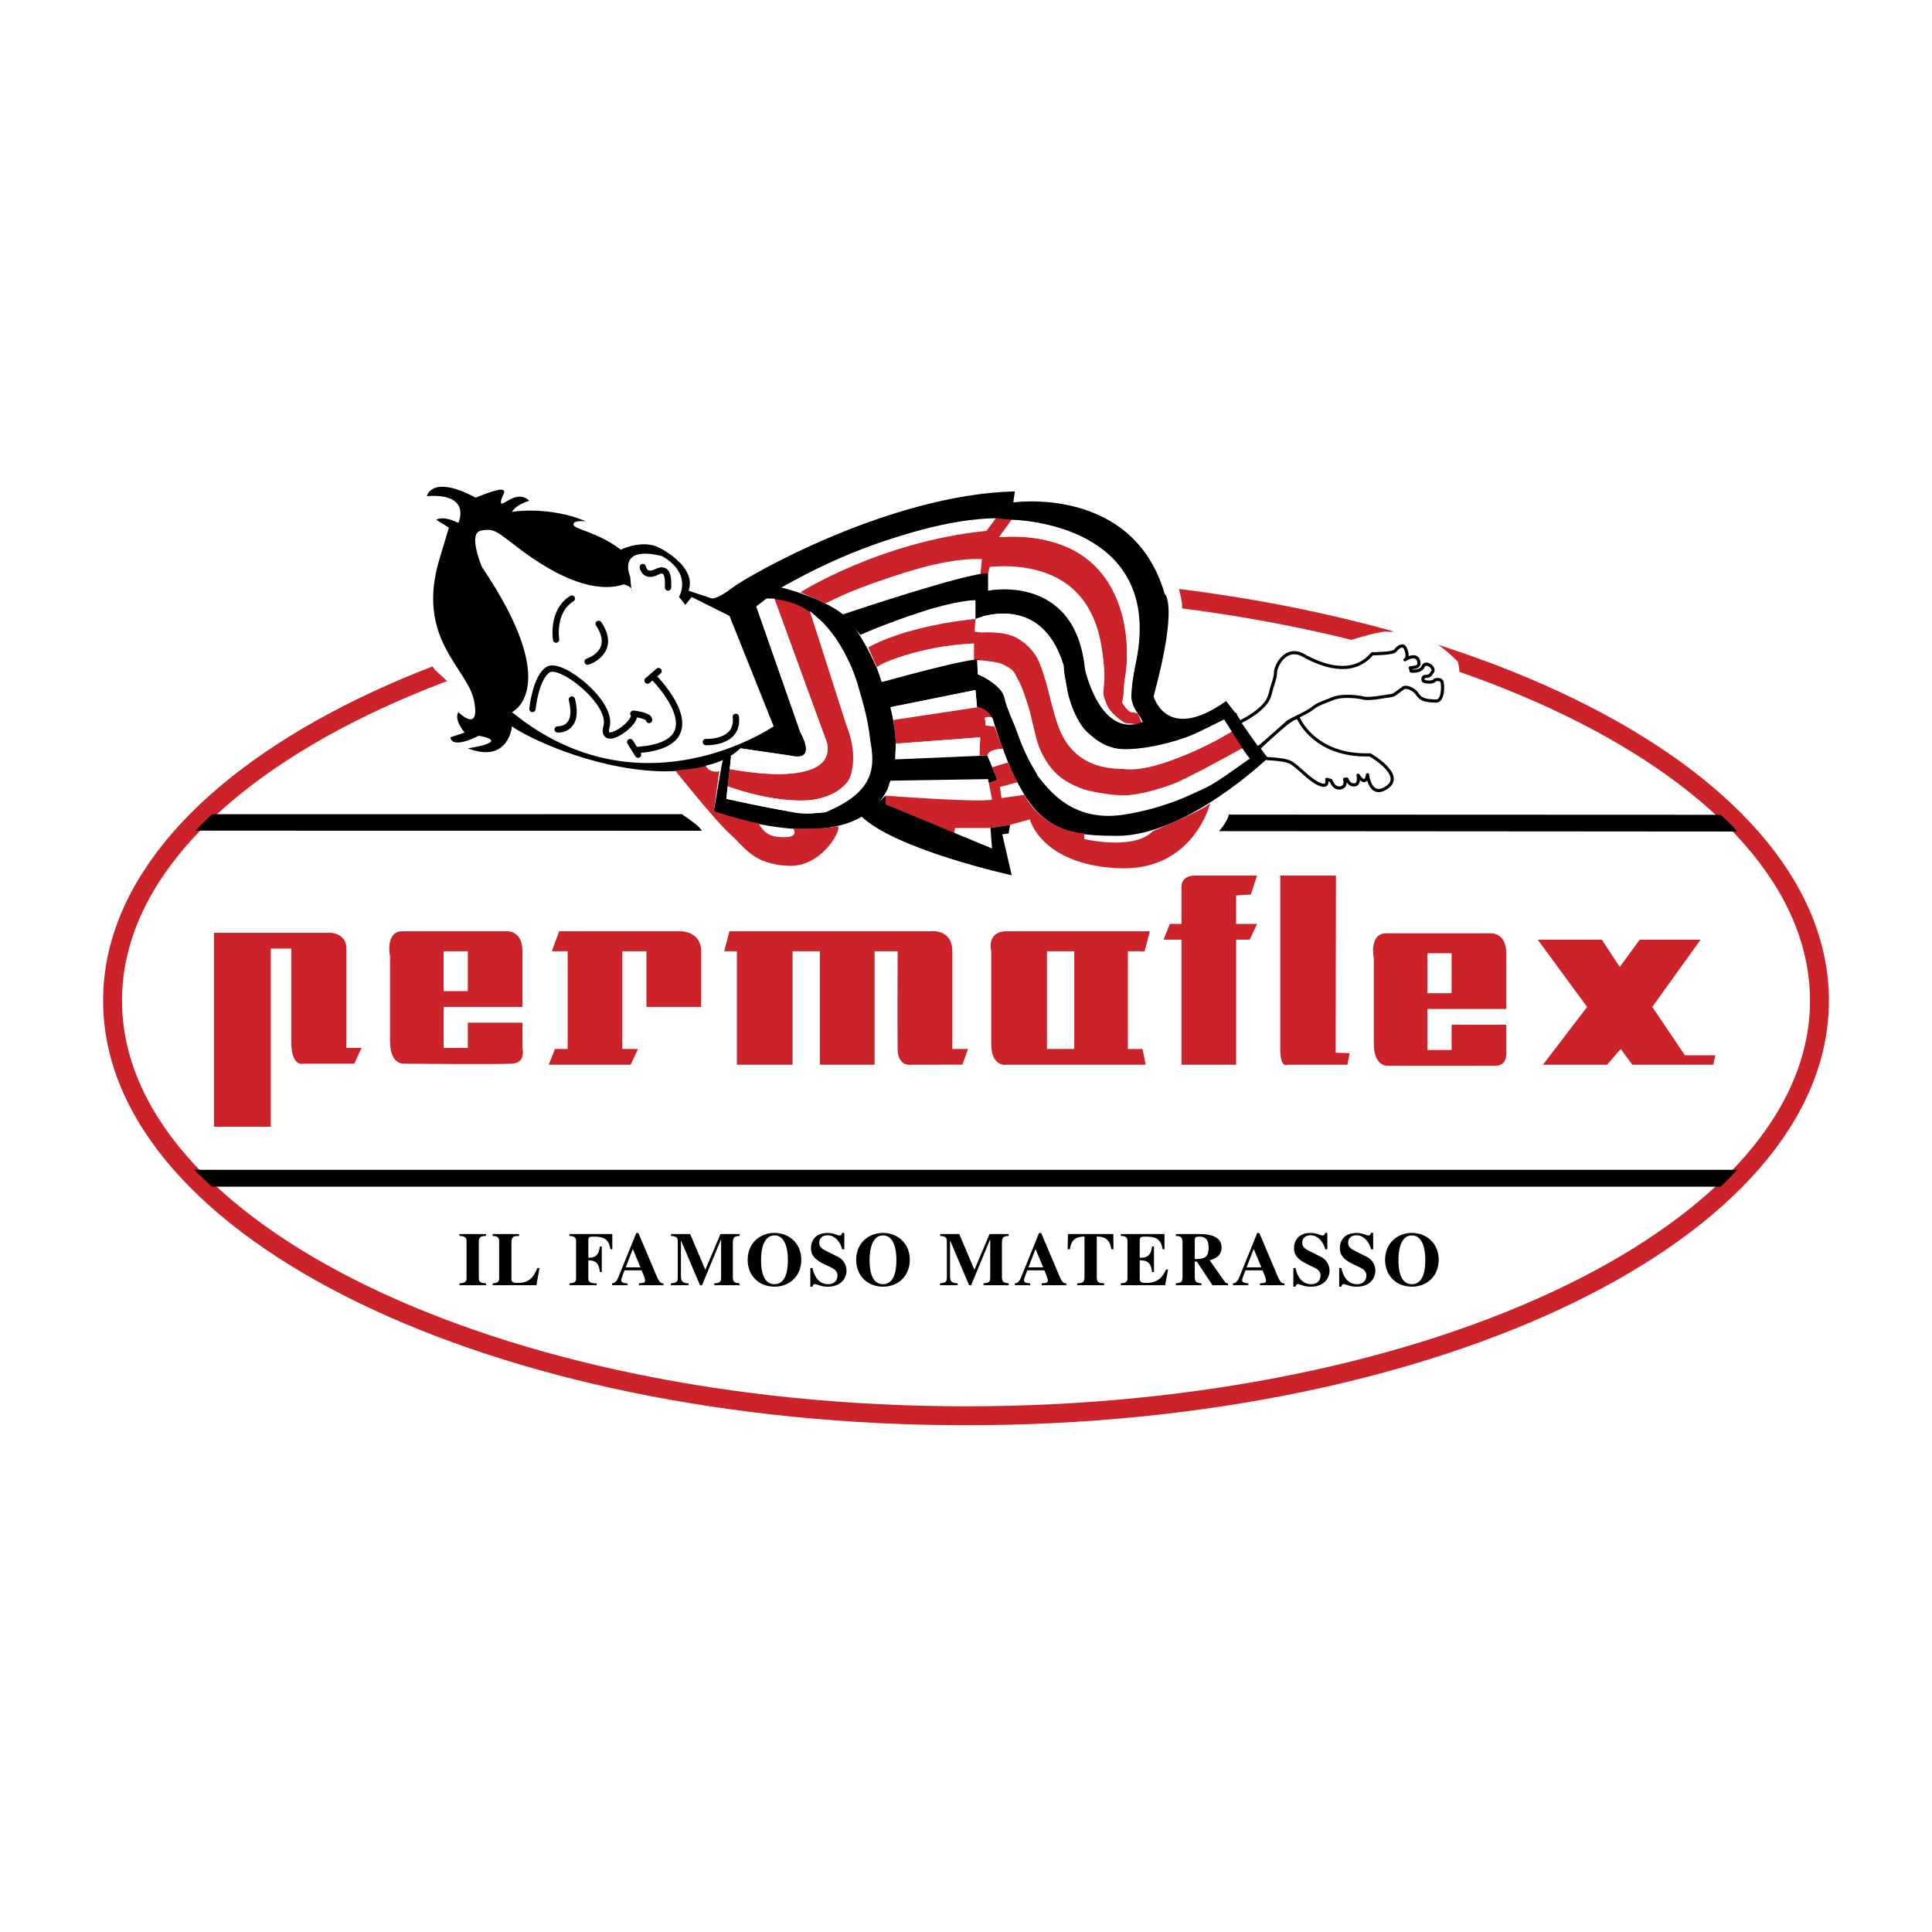 <?xml version="1.0" encoding="utf-8"?>
<svg xmlns="http://www.w3.org/2000/svg" height="2500" viewBox="0 0 192.756 192.756" width="2500">
  <path clip-rule="evenodd" d="M0 0h192.756v192.756H0V0z" fill="#fff" fill-rule="evenodd"/>
  <path clip-rule="evenodd" d="M184.252 99.832c0 24.438-39.344 44.25-87.875 44.25-48.53 0-87.873-19.812-87.873-44.25 0-24.439 39.343-44.251 87.873-44.251 48.531 0 87.875 19.812 87.875 44.251z" fill="#fff" fill-rule="evenodd"/>
  <path d="M181.527 99.832c0 22.876-38.123 41.42-85.15 41.42-47.025 0-85.147-18.544-85.147-41.42s38.122-41.421 85.147-41.421c47.027 0 85.15 18.545 85.15 41.421z" fill="none" stroke="#cc2229" stroke-linecap="round" stroke-linejoin="round" stroke-miterlimit="2.613" stroke-width="1.887"/>
  <path clip-rule="evenodd" d="M108.174 83.159s1.574.236 2.91.157c1.338-.079 3.775-.393 4.012-.629.236-.235-.393 1.337-3.225 1.259s-3.697-.236-3.697-.236v-.551zM75.694 82.136s3.225.708 3.46.55c0 0 .551 1.102-1.73.787-2.281-.314-1.73-1.337-1.73-1.337zM95.277 82.608h3.539l.157 2.045-3.775-1.416.079-.629z" fill="#fff" fill-rule="evenodd"/>
  <path clip-rule="evenodd" d="M173.305 82.961l-51.68-.038s.797-.865.975-1.652l49.062.02s1.457 1.301 1.643 1.67zM21.161 81.234l46.88-.002s1.494 1.022 1.741 1.337l.249.315-50.54-.008s1.047-1.076 1.67-1.642z" fill-rule="evenodd"/>
  <path clip-rule="evenodd" d="M38.914 95.421s-.525-2.51 1.251-2.51h10.276s1.685-.198 1.685 1.992v5.558h-7.865v4.09h2.412v-2.517h5.453v2.517s.38 1.51-1.056 1.573c-1.786.078-10.695 0-10.695 0s-1.461.209-1.461-2.209v-8.494zm5.347 3.467h2.412v-3.984h-2.412v3.984zM21.349 93.068h11.686s1.526.064 1.526 1.573v9.91h1.515l-.735 1.573h-5.033s-1.251.419-1.251-2.209v-9.274h-2.045v17.774h-5.663V93.068zM55.056 94.903l.733-1.992h12.164s2 .013 2 1.992v5.558H64.5v-5.558h-2.412v9.753h1.566l-.733 1.572h-8.18l.629-1.572h1.265v-9.753h-1.579zM107.18 104.656h-2.727v-9.753h2.727v9.753zm-8.285-.53c0 2.419 1.566 2.103 1.566 2.103h13.844l-.316-1.572h-1.461v-9.753h1.672l.523-1.992h-14.262c-2.092 0-1.566 1.992-1.566 1.992v9.222zM72.252 94.903l.524-1.992h20.03s2.208-.303 2.208 1.992v9.753h1.567l-.563 1.564-5.099.008s-1.345.247-1.364-1.572c-.021-2.101 0-9.753 0-9.753h-2.301v11.325h-5.453V94.903h-2.727v11.325h-5.558V94.903h-1.264zM137.066 95.625s-.525-2.511 1.252-2.511h10.275s1.686-.198 1.686 1.994v5.557h-7.865v4.09h2.412v-2.517h5.453v2.517s.246 1.581-1.057 1.573c-1.789-.012-10.695 0-10.695 0s-1.461.208-1.461-2.209v-8.494zm5.348 3.467h2.412v-3.983h-2.412v3.983zM117.875 106.229V93.75h-1.789l.629-1.573h1.16v-3.676s-.105-1.147 1.357-1.147h6.188l-.623 1.888-1.469.098v2.838h2.092l-.736 1.573h-1.355v12.478h-5.454zM127.732 87.354h5.557l-.029 17.675 1.393.047-.217 1.153h-5.977s-.727.433-.727-1.572V87.354zM153.418 93.75h6.396l1.79 2.727 1.986-2.727h6.08l-4.822 6.711 3.256 4.824h3.041l-.215.944h-8.075l-1.154-1.573-1.363 1.573h-6.397l4.405-5.768-4.928-6.711z" fill="#cc2229" fill-rule="evenodd"/>
  <path clip-rule="evenodd" d="M48.489 128.228h-2.643v-.189c.408-.037.703-.068.703-.536v-3.653c0-.499-.355-.514-.703-.536v-.189h2.643v.189c-.355.015-.718.022-.718.536v3.653c0 .483.302.507.718.536v.189zM53.517 128.228h-4.364v-.189c.423-.053.649-.075.649-.536v-3.653c0-.499-.31-.514-.649-.536v-.189h2.635v.189c-.529.022-.763.03-.763.694v3.563c0 .362.166.423.672.423 1.14 0 1.563-.627 1.91-1.479h.219l-.309 1.713zM56.809 123.123h4.281v1.518h-.182c-.166-.785-.37-1.261-1.668-1.261-.407 0-.543.03-.543.355v1.752c.936.015 1.049-.521 1.155-1.125h.189v2.551h-.189c-.083-.619-.204-1.17-1.155-1.17v1.759c0 .499.302.514.831.536v.189H56.81v-.189c.431-.045.665-.068.665-.536v-3.653c0-.499-.31-.514-.665-.536v-.19h-.001zM66.201 128.228h-2.447v-.189c.469-.037.604-.045.604-.294 0-.204-.241-.763-.348-1.005h-1.699c-.211.544-.332.854-.332.975 0 .287.362.309.619.324v.189h-1.533v-.189c.407-.061.513-.316.74-.883l1.676-4.138h.211l1.684 3.972c.34.808.46 1.064.823 1.049v.189h.002zm-2.303-1.783l-.763-1.835-.709 1.835h1.472zM73.781 128.228h-2.507v-.189c.453-.045.672-.068.672-.566v-3.805h-.016l-1.887 4.561h-.203l-1.887-4.447h-.015v3.511c0 .528.136.71.762.747v.189h-1.767v-.189c.589-.053.688-.166.688-.604v-3.586c0-.393-.136-.499-.672-.536v-.189h1.91l1.51 3.563 1.51-3.563h1.903v.189c-.423.03-.665.045-.665.694v3.337c0 .604.166.626.665.694v.189h-.001zM79.942 125.69c0 1.586-1.125 2.68-2.673 2.68s-2.672-1.094-2.672-2.68c0-1.646 1.215-2.68 2.672-2.68 1.458.001 2.673 1.035 2.673 2.68zm-4.009 0c0 .656.045 2.431 1.336 2.431s1.336-1.774 1.336-2.431c0-1.103-.279-2.431-1.336-2.431-1.057.001-1.336 1.329-1.336 2.431zM84.026 124.641c-.136-.528-.588-1.396-1.479-1.396-.392 0-.808.227-.808.717 0 .408.144.574.777.892l1.11.551c.257.128.83.566.83 1.389 0 .665-.482 1.578-1.872 1.578-.717 0-1.057-.256-1.291-.256-.159 0-.196.136-.227.256h-.219v-1.864h.219c.151.762.589 1.615 1.548 1.615.906 0 .943-.747.943-.845 0-.507-.354-.688-.845-.921l-.505-.243c-1.292-.618-1.292-1.268-1.292-1.615 0-.461.234-1.486 1.669-1.486.604 0 .959.249 1.178.249.174 0 .212-.114.249-.257h.227v1.638h-.212v-.002zM90.769 125.69c0 1.586-1.125 2.68-2.673 2.68s-2.673-1.094-2.673-2.68c0-1.646 1.216-2.68 2.673-2.68 1.458.001 2.673 1.035 2.673 2.68zm-4.009 0c0 .656.045 2.431 1.336 2.431 1.291 0 1.336-1.774 1.336-2.431 0-1.103-.279-2.431-1.336-2.431s-1.336 1.329-1.336 2.431zM100.629 128.228h-2.506v-.189c.453-.045.672-.068.672-.566v-3.805h-.016l-1.887 4.561h-.204l-1.887-4.447h-.016v3.511c0 .528.137.71.763.747v.189h-1.767v-.189c.589-.053.687-.166.687-.604v-3.586c0-.393-.136-.499-.671-.536v-.189h1.91l1.51 3.563 1.51-3.563h1.902v.189c-.422.03-.664.045-.664.694v3.337c0 .604.166.626.664.694v.189zM106.383 128.228h-2.447v-.189c.469-.037.604-.045.604-.294 0-.204-.24-.763-.346-1.005h-1.699c-.211.544-.332.854-.332.975 0 .287.361.309.619.324v.189h-1.533v-.189c.408-.061.514-.316.74-.883l1.676-4.138h.213l1.684 3.972c.338.808.459 1.064.822 1.049v.189h-.001zm-2.303-1.783l-.764-1.835-.709 1.835h1.473zM110.166 128.228h-2.697v-.189c.553-.045.732-.061.732-.694v-3.979c-.527.03-1.307.067-1.457 1.275h-.219l.023-1.518h4.529l.016 1.518h-.219c-.152-1.208-.93-1.245-1.449-1.275v3.979c0 .642.18.657.74.694v.189h.001zM111.826 123.123h4.355v1.518h-.188c-.174-1.072-.711-1.261-1.729-1.261-.416 0-.553.03-.553.355v1.752c.725.007 1.109-.189 1.225-1.125h.195v2.551h-.195c-.092-.943-.477-1.17-1.225-1.17v1.827c0 .333.145.423.635.423.74 0 1.51-.196 1.986-1.336h.211l-.301 1.57h-4.418v-.189c.432-.045.664-.068.664-.536v-3.653c0-.499-.316-.514-.664-.536v-.19h.002zM122.516 128.228h-1.547l-1.562-2.363h-.203v1.479c0 .604.166.626.664.694v.189h-2.553v-.189c.514-.061.666-.082.666-.694v-3.337c0-.649-.236-.664-.666-.694v-.189h2.432c.527 0 2.129.061 2.129 1.329 0 .929-.777 1.162-1.186 1.291l1.518 2.151a.344.344 0 0 0 .309.144v.189h-.001zm-3.313-2.606c.988-.008 1.381-.174 1.381-1.154 0-.763-.311-1.088-.914-1.088-.414 0-.43.083-.467.317v1.925zM128.148 128.228h-2.445v-.189c.469-.037.604-.045.604-.294 0-.204-.24-.763-.348-1.005h-1.699c-.211.544-.33.854-.33.975 0 .287.361.309.619.324v.189h-1.533v-.189c.406-.061.512-.316.74-.883l1.676-4.138h.211l1.684 3.972c.34.808.461 1.064.822 1.049v.189h-.001zm-2.3-1.783l-.764-1.835-.711 1.835h1.475zM132.219 124.641c-.137-.528-.588-1.396-1.48-1.396-.393 0-.809.227-.809.717 0 .408.145.574.779.892l1.109.551c.256.128.83.566.83 1.389 0 .665-.482 1.578-1.871 1.578-.719 0-1.059-.256-1.291-.256-.16 0-.197.136-.227.256h-.221v-1.864h.221c.15.762.588 1.615 1.547 1.615.906 0 .943-.747.943-.845 0-.507-.355-.688-.846-.921l-.506-.243c-1.291-.618-1.291-1.268-1.291-1.615 0-.461.234-1.486 1.67-1.486.604 0 .959.249 1.178.249.172 0 .211-.114.248-.257h.227v1.638h-.21v-.002zM136.793 124.641c-.135-.528-.588-1.396-1.479-1.396-.393 0-.809.227-.809.717 0 .408.143.574.777.892l1.111.551c.256.128.828.566.828 1.389 0 .665-.482 1.578-1.871 1.578-.717 0-1.057-.256-1.291-.256-.158 0-.197.136-.227.256h-.219v-1.864h.219c.152.762.59 1.615 1.547 1.615.908 0 .945-.747.945-.845 0-.507-.355-.688-.846-.921l-.506-.243c-1.291-.618-1.291-1.268-1.291-1.615 0-.461.232-1.486 1.668-1.486.604 0 .959.249 1.178.249.174 0 .211-.114.25-.257h.225v1.638h-.209v-.002zM143.537 125.69c0 1.586-1.127 2.68-2.674 2.68-1.549 0-2.672-1.094-2.672-2.68 0-1.646 1.215-2.68 2.672-2.68s2.674 1.035 2.674 2.68zm-4.01 0c0 .656.045 2.431 1.336 2.431s1.336-1.774 1.336-2.431c0-1.103-.279-2.431-1.336-2.431s-1.336 1.329-1.336 2.431z" fill-rule="evenodd"/>
  <path clip-rule="evenodd" d="M43.37 66.8s-4.247-5.348-.944-12.583c0 0-.157-.157-.314-1.416l-.157-1.259s-2.517-1.101-1.416-2.989c1.101-1.887 5.977-2.044 7.078-.472 0 0 3.146-1.73 4.562.157 0 0 1.888.157 2.045 1.102 0 0 5.19.314 5.977 2.202l1.73 1.259s6.449-1.573 8.337 4.562l1.101.472s16.044-10.539 30.356-10.224l.473.786s13.686-.786 15.73 11.797c0 0 .314 5.584-1.574 8.651 0 0 1.73 4.09 5.191 0l.943-.472 1.416 1.573s1.258-5.978 5.189-6.921c0 0 5.35 1.258 5.82.786 0 0 2.988-.944 3.619-.786.629.157 2.83-1.101 6.92 2.988 0 0 .787 2.831-.943 4.404s-2.203 4.719-2.203 4.719l-2.359 4.562-1.258.629-13.369-.787-3.934 1.73-.471 2.045-1.73 2.045-4.09 2.045-7.551 1.416-11.796.944H72.311l-2.989-2.202.787-2.36.943-.314.315-1.416-3.775-3.933-13.685-2.359h-7.236c-1.258 0-5.663-1.258-5.663-1.258l2.045-2.674 1.888-2.674.786-1.573L43.37 66.8z" fill="#fff" fill-rule="evenodd"/>
  <path clip-rule="evenodd" d="M45.729 71.047s2.202 2.202 1.573-1.101-5.862-6.15-3.46-14.157l.944-3.146-1.259-.786s.629-.472 2.202.314c0 0 1.416-2.988-3.146-2.674 0 0 .472-2.202 4.876.157 0 0 2.202-.944 2.674-.787.472.157-.157.629-.157 1.258s1.573-1.416 2.832-.157c0 0-1.259.315-1.73 1.101 0 0 3.618-.629 7.393.944 0 0-1.259-.157-1.259.314 0 .472 2.517.787 4.719 2.517 0 0 2.203-1.101 3.933-.157s3.46 2.517 2.831 4.247l2.359.786s.63 0 2.045-1.101c1.416-1.101 15.572-9.28 28.156-9.595l-.156 1.101s11.953-1.73 15.1 9.123c0 0 1.416.944-1.102 10.224 0 0 1.258 4.719 7.236.472l1.1 1.415-1.416.472s-5.189 2.674-6.133 2.674c-.945 0-1.436-1.992-2.359-3.303-.945-1.337-.742-2.279-.314-4.562.471-2.517 2.674-14-12.898-14.786 0 0-9.438-.629-22.336 6.764l-2.517 1.888 4.404 12.583s1.573 2.674-.629 2.359c-2.202-.314-5.348-.786-5.348-.786s-2.517 2.831-9.438 2.202c-6.92-.629-12.898-3.933-13.37-4.404 0 0-.314 3.775-4.404 2.202 0 0 4.404-.629 1.101-1.258 0 0-2.674 1.416-2.831.157l1.416-.472c-.003.003-1.104-1.256-.632-2.042z" fill-rule="evenodd"/>
  <path clip-rule="evenodd" d="M51.077 71.047s5.191-2.36-2.989-14.471c0 0-1.416-3.303-.157-3.618 1.258-.315 1.73.157 2.989 1.101 1.258.943 6.921 5.662 11.325 4.247 0 0 .787.158.787.629 0 .472-.158-1.416-.158-1.416s-1.416-3.146 3.146-2.045c0 0 2.988 1.416 1.73 4.089l.629.787.629-.787 3.775 1.888 4.404 11.011c.001.001-13.212 9.124-26.11-1.415z" fill="#fff" fill-rule="evenodd"/>
  <path d="M53.122 70.732s.315-3.146 1.573-3.932c1.259-.787 6.449 3.303 5.82 5.663-.63 2.359 3.303-.472 2.674-1.258 0 0 1.573.157 1.573.629m-9.281-8.022s-.472-2.831 1.573-4.09m1.573 6.292s2.988-.943 1.101-3.775m4.405-5.663s.157 1.101 1.416.472 1.101 1.101 1.101 1.573m3.774 15.415s3.303.158 2.988-2.517m-17.773 1.258s2.202.157 1.416-2.988" fill="none" stroke="#000" stroke-linecap="round" stroke-linejoin="round" stroke-miterlimit="2.613" stroke-width=".629"/>
  <path clip-rule="evenodd" d="M77.975 58.621s11.797-6.764 21.393-6.921l-.943 1.258s-11.012 1.258-18.562 6.134l-1.888-.471z" fill="#fff" fill-rule="evenodd"/>
  <path clip-rule="evenodd" d="M79.862 59.093s7.865-5.033 18.562-6.134l.943-1.258 1.572.157-1.258 1.73s15.729-2.045 12.268 16.516c0 0 .709 1.18 1.102.944l.473.157.471 1.101-1.73-.157s-2.201-1.259-2.201-2.989 1.416-13.527-11.326-12.583l-.156.629-.787.158.158-1.573s-8.18.629-15.573 4.404l-2.518-1.102z" fill="#cc2229" fill-rule="evenodd"/>
  <path clip-rule="evenodd" d="M99.682 53.587l1.258-1.73s15.729.157 12.27 14.786c0 0-.631 2.989-.158 4.404 0 0-1.416 0-.787-3.618.628-3.617.157-14.628-12.583-13.842zM82.378 60.194s9.91-4.719 15.573-4.404l-.158 1.573s-10.066 2.359-13.684 3.932l-1.731-1.101z" fill="#fff" fill-rule="evenodd"/>
  <path clip-rule="evenodd" d="M98.58 58.936l.156-2.359s8.338-1.258 10.383 5.82c0 0 1.494 2.91.943 6.764 0 0 .314 1.888 1.73 2.831 0 0-1.73.158-2.99-3.775-1.257-3.934-1.413-9.911-10.222-9.281zM85.839 63.34s10.067-3.932 11.483-3.46v1.887s-5.82.315-10.697 2.832l-.786-1.259z" fill="#fff" fill-rule="evenodd"/>
  <path clip-rule="evenodd" d="M77.031 59.564s2.831.315 3.775 1.416l4.247 12.898s1.888 5.034-4.247 5.977c0 0-3.482.329-8.201-1.401l.205-1.73s10.564 2.158 9.726-2.531l-5.505-14.629z" fill="#cc2229" fill-rule="evenodd"/>
  <path clip-rule="evenodd" d="M76.244 59.722l1.73-1.101s3.932.943 6.134 2.674 8.179 13.212 3.618 18.718-16.516.944-16.516.944l.944-5.505h.786l-.472 4.247s5.977 1.258 7.078 1.416 3.303.157 5.034-1.416c1.73-1.573 3.618-3.303.944-11.482-2.673-8.18-7.392-8.495-9.28-8.495z" fill-rule="evenodd"/>
  <path clip-rule="evenodd" d="M75.458 60.509l1.022-.787h.787l5.191 14.235s1.704 4.826-9.647 2.767l.131-1.273.944-.786 4.876.708s2.91.943 1.101-2.281l-4.405-12.583z" fill="#fff" fill-rule="evenodd"/>
  <path clip-rule="evenodd" d="M72.605 78.454s9.38 3.525 12.055-.564c0 0 1.179-2.124-.236-5.584L80.806 60.98s4.09 3.067 5.112 8.809c.874 4.908 3.224 8.415-3.54 11.246 0 0-1.101.236-3.46-.079-2.36-.314-6.449-1.258-6.449-1.258l.136-1.244z" fill="#fff" fill-rule="evenodd"/>
  <path clip-rule="evenodd" d="M84.109 61.295s12.583-4.247 14.471-4.09v1.73s8.729-1.809 9.674 7.865c0 0 1.494 6.842 5.662 5.269 4.168-1.573.551-.157.551-.157l1.416 2.045.234.472s-4.088 1.416-6.842-.708c-2.752-2.124-2.596-3.775-2.752-4.562-.158-.787-.787-9.359-8.336-7.708l-.865.314v-1.887s-1.81 0-5.427 1.18c-3.618 1.18-6.056 2.281-6.056 2.281l-1.73-2.044z" fill-rule="evenodd"/>
  <path clip-rule="evenodd" d="M86.625 64.598s3.539-2.202 11.326-2.91v1.415s5.898-1.494 7.156 7.314 10.225 7.078 17.617 2.674l.473-.314 1.021 1.73s-9.045 6.213-14.865 4.64c-5.818-1.573-5.662-4.719-6.605-8.1-.943-3.382-1.73-5.112-4.324-5.034 0 0-1.182 0-1.26-.157v-1.651s-5.269.236-9.202 2.044l-.472.315-.865-1.966z" fill="#cc2229" fill-rule="evenodd"/>
  <path d="M64.604 67.901l1.101-.944m-2.831 7.079l.787 1.258m1.573-7.707s6.606 6.606-1.573 7.235" fill="none" stroke="#000" stroke-linecap="round" stroke-linejoin="round" stroke-miterlimit="2.613" stroke-width=".629"/>
  <path clip-rule="evenodd" d="M97.322 61.767s6.527-2.91 8.807 4.64c0 0 .236 8.337 6.135 8.337 0 0 4.404.157 10.068-2.989l.865 1.022s-7.395 4.562-11.248 3.932c-3.854-.629-5.662-1.258-6.92-6.055-1.26-4.798-1.574-7.787-7.078-7.551l-.709-.078.08-1.258zM87.491 66.564s3.696-2.124 9.673-2.359v1.651s-7.865 1.73-8.887 2.045l-.314.157-.472-1.494z" fill="#fff" fill-rule="evenodd"/>
  <path clip-rule="evenodd" d="M123.432 71.361l2.91 4.405s-8.021 7.628-14.863 7.628c-6.324 0-9.123-.943-12.426-11.64 0 0-.709-1.18-1.574-1.18l-.156-1.73-8.652 1.73-1.101-2.124.393-.393s9.516-2.674 9.831-2.202l-.236 1.416s2.361.944 2.99 2.753c.629 1.809 2.594 12.19 11.01 11.325 0 0 7.707-.708 12.898-5.899l-2.439-3.854.631-.472h.707l.077.237z" fill-rule="evenodd"/>
  <path clip-rule="evenodd" d="M97.557 67.272l-.078-1.416s3.303.079 3.854 1.494c.551 1.416 1.18 2.674 1.416 3.697.236 1.022.707 6.606 5.662 7.786s6.449 0 7.473-.157c1.156-.178 8.021-4.011 8.021-4.011l.787 1.022c-4.055 2.853-3.857 2.855-7.709 4.168-2.967 1.012-8.809 3.618-13.447-2.438 0 0-2.988-6.134-3.303-7.708-.315-1.572-2.676-2.437-2.676-2.437zM88.906 70.575l8.416-1.73.157 1.73-8.337 1.258-.236-1.258z" fill="#fff" fill-rule="evenodd"/>
  <path clip-rule="evenodd" d="M89.142 71.833l8.336-1.258s1.023 0 1.574 1.18l-.787-.157.078.787.865.079.865 2.281s-1.416-.079-1.572.629h-.787l.078-1.809-8.415.629-.235-2.361z" fill="#cc2229" fill-rule="evenodd"/>
  <path clip-rule="evenodd" d="M89.378 74.193l8.415-.629-.078 1.809-8.416.393.079-1.573zM98.502 75.373s.551-.787 1.572-.629l.473 1.337-1.574.472-.471-1.18zM99.76 78.519l1.73-.472.707 1.258-2.279.315-.158-1.101zM88.828 77.89l9.752-.158.393 2.045-10.617-.393.472-1.494z" fill="#fff" fill-rule="evenodd"/>
  <path clip-rule="evenodd" d="M89.299 75.766l9.203-.393 1.021 2.438-.865.314-.078-.393-9.752.158.471-2.124z" fill-rule="evenodd"/>
  <path clip-rule="evenodd" d="M98.266 71.598s.707-.236.787.157c.078.394.156.708.156.708l-.865-.079-.078-.786z" fill="#fff" fill-rule="evenodd"/>
  <path clip-rule="evenodd" d="M88.356 80.249v-.865s9.359.708 10.617.393l-.314-1.652.865-.314-.551-1.258 1.574-.472.943 1.966-1.73.472.158 1.101 2.279-.314s1.572 3.46 5.977 3.854v.55s4.955 1.18 6.844-.786c0 0 5.504-2.281 5.74-2.832 0 0-1.65 6.921-9.279 6.528s-8.73-4.876-8.73-4.876l-1.967.55-1.965.315h-3.54l-.079.629-6.842-2.989z" fill="#cc2229" fill-rule="evenodd"/>
  <path clip-rule="evenodd" d="M85.839 81.35s1.259-.708 2.517-1.966v.865l10.617 4.405-.156-2.045 1.965-.315-.156.865-.629.079.943 4.09c-.001-.001-11.798-2.597-15.101-5.978z" fill-rule="evenodd"/>
  <path clip-rule="evenodd" d="M67.357 76.867s2.438-.158 3.067-.472c0 0 .289.771 1.337.55l-.55 4.011s3.618 1.101 4.483 1.18c0 0 .472 1.18 1.73 1.337 1.258.157 2.202 0 1.73-.787 0 0 3.539 0 4.326-.235.786-.236-1.259 4.089-4.798 3.932-3.539-.158-4.325-1.809-5.819-3.146-1.495-1.337-5.506-6.37-5.506-6.37z" fill="#cc2229" fill-rule="evenodd"/>
  <path clip-rule="evenodd" d="M70.424 76.396s1.494-.394 1.651-.551c.158-.157-.314 1.101-.314 1.101s-1.022.157-1.337-.55z" fill="#fff" fill-rule="evenodd"/>
  <path clip-rule="evenodd" d="M129.516 71.604s1.549 3.886 7.172 3.709c0 0 3.461 1.978 1.729 3.214-1.729 1.236-1.977-1.236-1.977-1.236s-.139 1.3-.947.045c0 0 .193.809-.252.948-.445.14-.752-.223-.863-.558l-.225.028s.111.251 0 .558-.949.669-1.367-.446l-.418-.112s.055.056 0 .391c-.057.334-.727.391-2.176-.92-1.451-1.312-1.451-1.172-1.869-1.312-.42-.14-1.73-.224-1.898-.224-.166 0-.836-1.032-.836-1.032s3.337-3.316 3.927-3.053z" fill="#fff" fill-rule="evenodd" stroke="#000" stroke-linecap="round" stroke-linejoin="round" stroke-miterlimit="2.613" stroke-width=".315"/>
  <path clip-rule="evenodd" d="M123.904 71.938s2.412-1.154 2.779-2.569.576-1.73.576-2.307.996-2.674 2.779-1.678 4.877 2.203 6.869-.157c0 0 2.096 0 2.307-.314.209-.314.732-.681.943-.314s.367.996.053 1.206c-.314.21 1.311-.996 1.363.419 0 0 0 .315-.525.367-.523.053-.314.053-.314.053l.053.314s.996.105 1.205-.472c.211-.577 1.207.104.943.524-.26.419-.365.472-.68.472s-.314.262-.264.419c.053.157 1.049.262 1.154-.053 0 0 .629-.209.734.21s.105 1.94-.629 1.888c-.734-.053-1.363 0-1.836-.682-.471-.681-1.258-.786-1.416-.629-.156.157-.156.105-.629.472-.471.367-.523.262-1.416.419-.891.157-1.623.21-1.99.105s-2.045-.315-2.938.052c-.891.367-1.52.524-2.098.997-.576.472-2.254 1.153-2.465 1.363-.209.21-2.725 2.412-2.725 2.412l-.314.157-1.73-2.464.211-.21z" fill="#fff" fill-rule="evenodd" stroke="#000" stroke-linecap="round" stroke-linejoin="round" stroke-miterlimit="2.613" stroke-width=".315"/>
  <path clip-rule="evenodd" d="M19.412 116.715h153.93l-1.658 1.678H21.133l-1.699-1.615-.022-.063z" fill-rule="evenodd"/>
</svg>